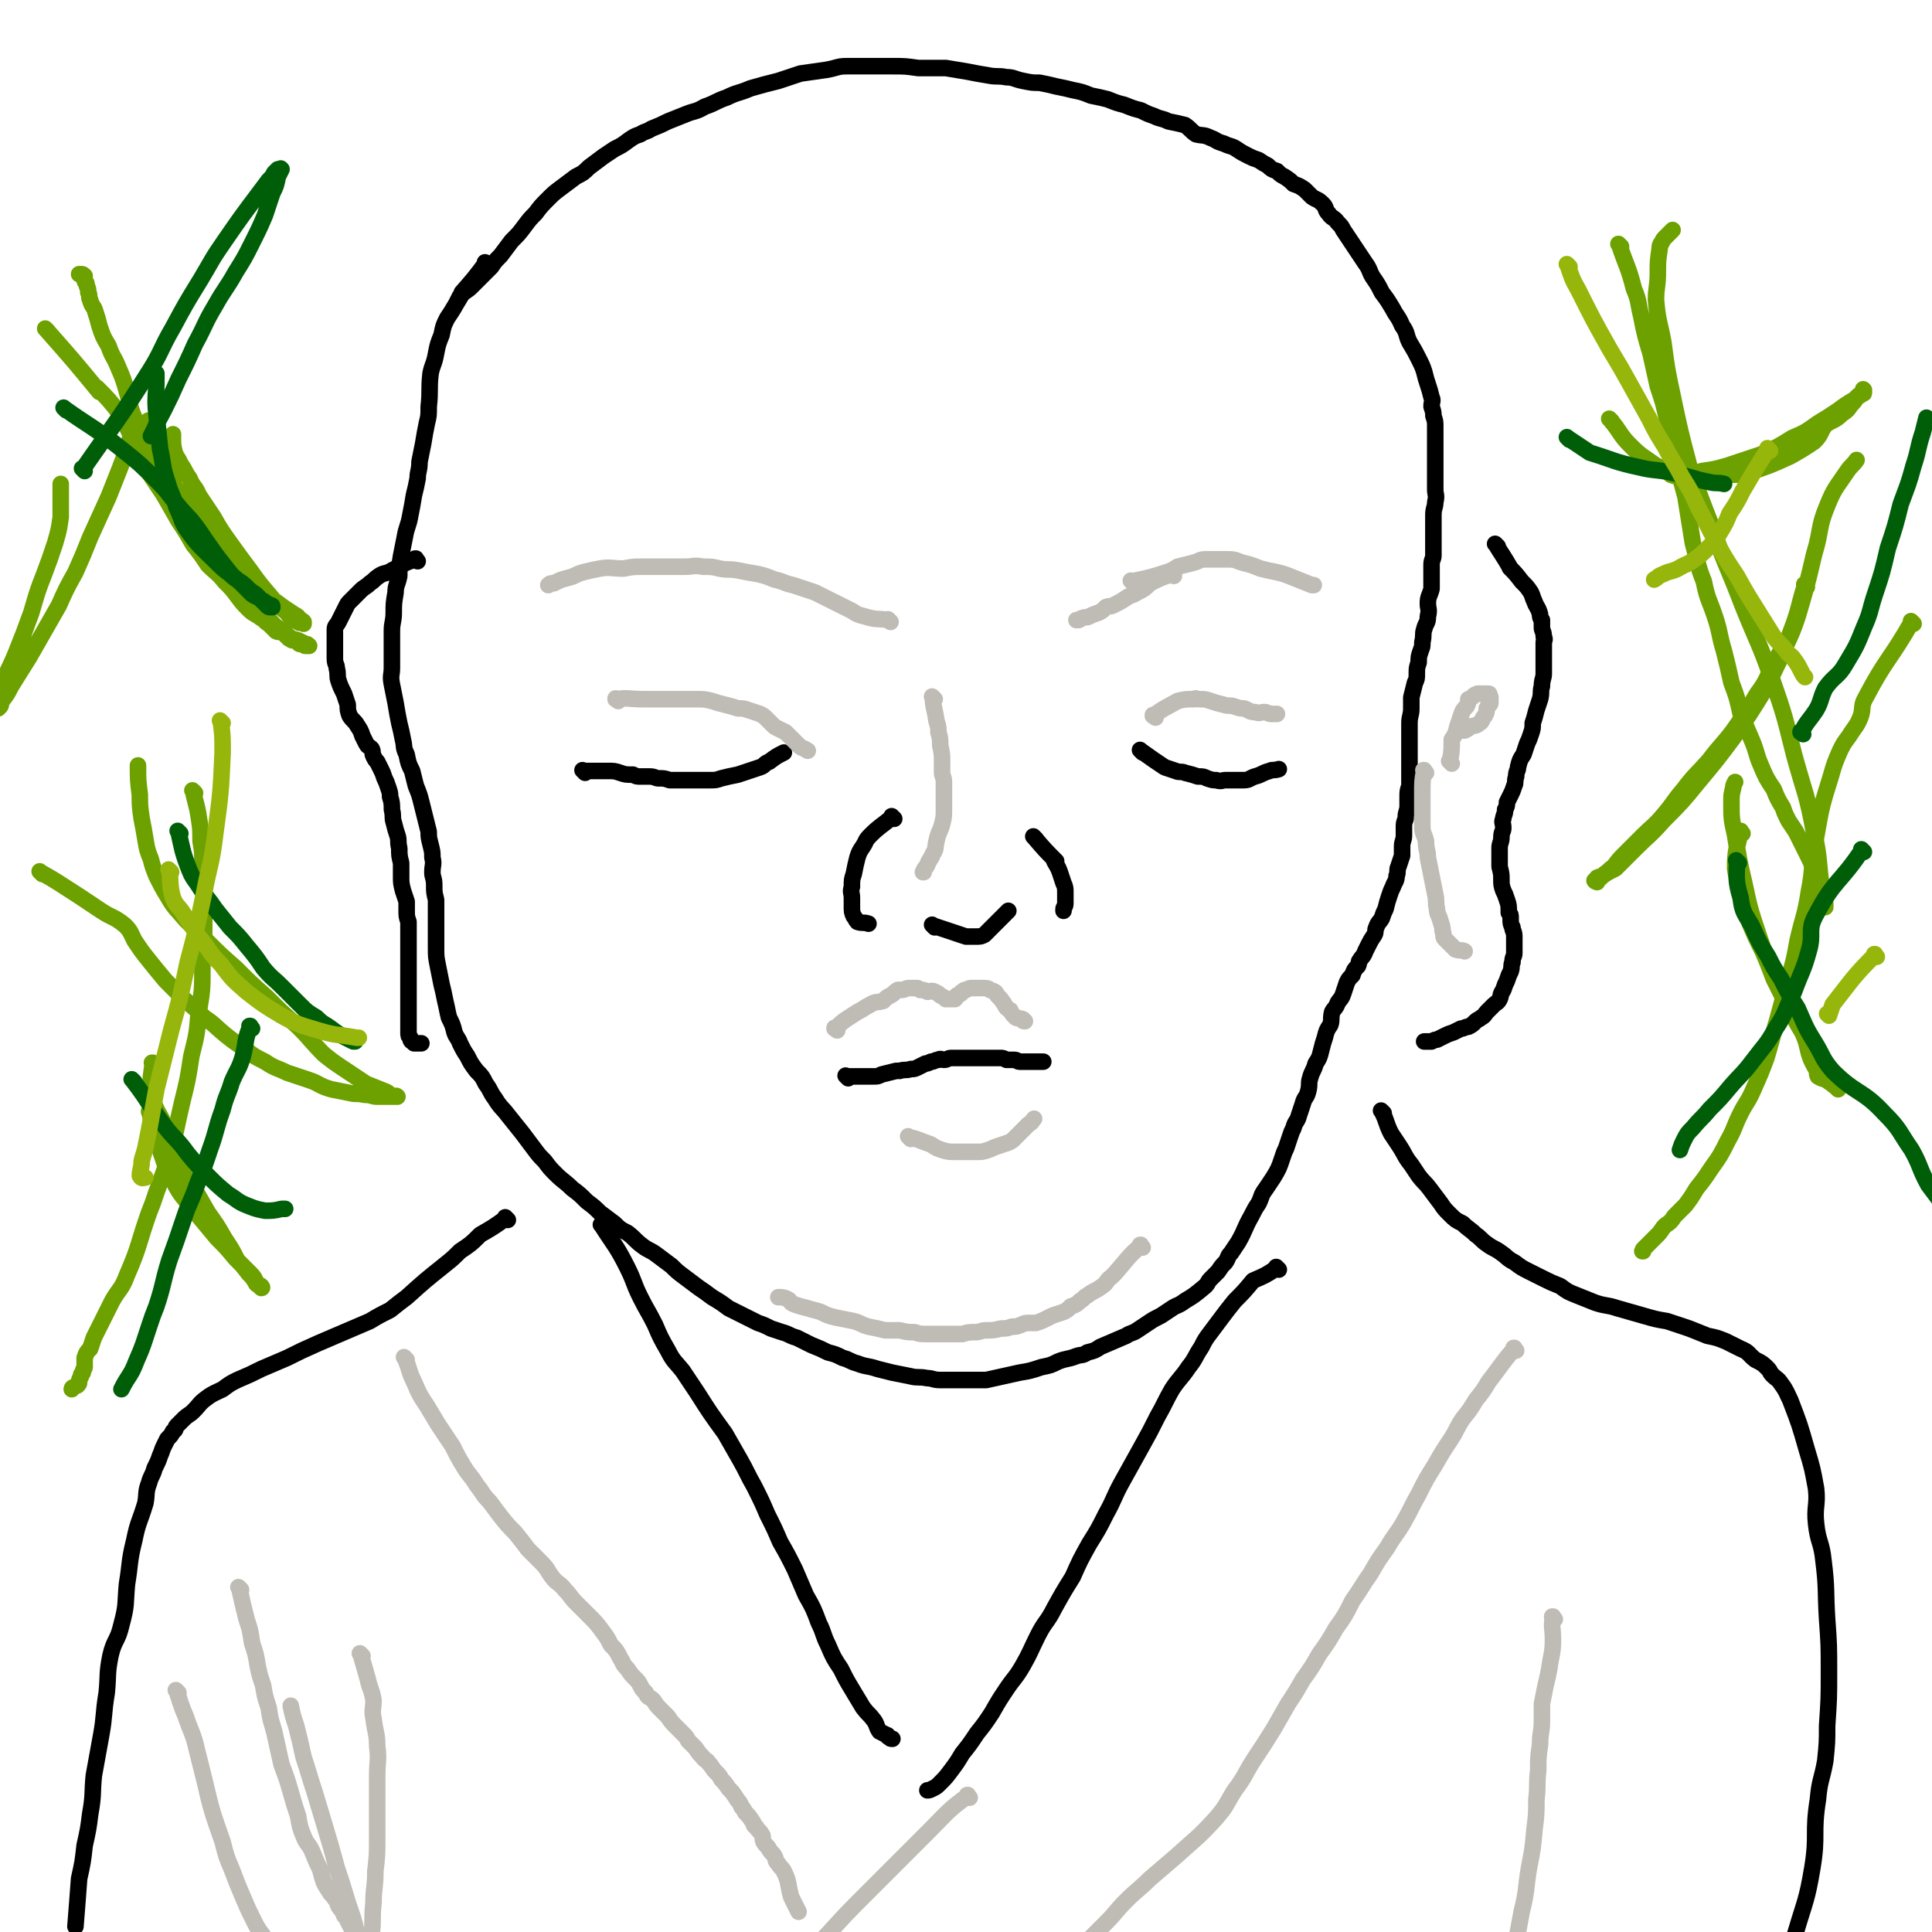 <svg viewBox='0 0 1050 1050' version='1.1' xmlns='http://www.w3.org/2000/svg' xmlns:xlink='http://www.w3.org/1999/xlink'><g fill='none' stroke='#000000' stroke-width='9' stroke-linecap='round' stroke-linejoin='round'><path d='M265,144c-1,-1 -1,-1 -1,-1 -1,-1 0,0 0,0 0,0 0,0 0,0 0,0 0,0 0,0 -1,-1 0,0 0,0 0,0 0,0 0,0 0,0 0,0 0,0 -1,-1 0,0 0,0 0,0 0,0 0,0 -6,8 -6,8 -13,16 0,1 0,1 -1,2 -3,6 -3,6 -7,12 -2,4 -2,4 -3,9 -2,5 -2,5 -3,10 -1,6 -2,6 -3,11 -1,9 0,9 -1,18 0,5 0,5 -1,9 -1,5 -1,5 -2,11 -1,5 -1,5 -2,10 0,5 -1,5 -1,9 -1,5 -1,5 -2,9 -1,6 -1,6 -2,11 -1,6 -2,6 -3,12 -1,5 -1,5 -2,10 -1,6 -1,6 -1,11 -1,5 -2,5 -2,9 -1,6 -1,6 -1,11 0,5 -1,5 -1,10 0,6 0,6 0,11 0,4 0,4 0,9 0,4 -1,4 0,9 1,5 1,5 2,10 1,6 1,6 2,11 1,4 1,4 2,9 1,4 0,4 2,8 1,5 1,5 3,9 1,4 1,4 2,8 2,5 2,5 3,9 1,4 1,4 2,8 1,4 1,4 2,8 0,3 0,3 1,7 1,4 1,4 1,7 1,4 0,4 0,8 0,3 1,3 1,7 0,4 0,4 1,8 0,4 0,4 0,8 0,3 0,3 0,7 0,6 0,6 0,11 0,5 0,5 1,10 1,5 1,5 2,10 1,4 1,4 2,9 1,4 1,5 2,9 2,4 2,4 3,8 1,3 2,3 3,6 2,4 2,4 4,7 2,4 2,4 5,8 3,3 3,3 5,7 3,4 2,4 5,8 3,5 4,5 7,9 4,5 4,5 8,10 3,4 3,4 6,8 3,4 3,4 6,7 3,4 3,4 6,7 4,4 5,4 9,8 4,3 4,3 8,7 4,3 4,3 7,6 4,3 4,3 8,6 3,3 3,3 7,5 4,3 4,4 8,7 4,3 4,2 8,5 4,3 4,3 8,6 3,3 3,3 7,6 4,3 4,3 8,6 3,2 3,2 7,5 5,3 5,3 9,6 4,2 4,2 8,4 4,2 4,2 8,4 3,1 3,1 7,3 3,1 3,1 6,2 4,1 4,2 8,3 4,2 4,2 8,4 5,2 5,2 9,4 4,1 4,1 8,3 4,1 4,2 8,3 5,2 5,1 11,3 4,1 4,1 8,2 5,1 5,1 10,2 4,1 4,0 9,1 3,0 3,1 7,1 4,0 4,0 8,0 3,0 3,0 7,0 2,0 2,0 5,0 3,0 3,0 5,0 9,-2 9,-2 18,-4 6,-1 6,-1 12,-3 5,-1 5,-1 9,-3 5,-2 5,-1 10,-3 3,-1 3,0 6,-2 4,-1 4,-1 7,-3 7,-3 7,-3 14,-6 3,-2 3,-1 6,-3 3,-2 3,-2 6,-4 3,-2 3,-2 7,-4 3,-2 3,-2 6,-4 3,-2 3,-1 7,-4 5,-3 5,-3 11,-8 2,-2 1,-2 3,-4 2,-2 2,-2 4,-4 2,-3 2,-3 4,-5 2,-3 1,-3 3,-5 2,-3 2,-3 4,-6 4,-7 3,-7 7,-14 2,-4 2,-4 4,-7 2,-4 1,-4 4,-8 2,-3 2,-3 4,-6 3,-5 3,-5 5,-11 1,-3 1,-3 2,-5 1,-3 1,-3 2,-6 1,-3 1,-3 2,-5 1,-4 2,-3 3,-7 1,-3 1,-3 2,-6 1,-4 2,-3 3,-7 1,-4 0,-4 1,-7 1,-4 2,-4 3,-8 2,-3 2,-3 3,-7 1,-4 1,-4 2,-7 1,-4 1,-4 3,-7 1,-3 0,-3 1,-7 1,-2 2,-2 3,-5 2,-3 2,-2 3,-5 1,-3 1,-3 2,-6 1,-2 1,-2 3,-4 1,-3 1,-3 3,-5 1,-2 0,-2 1,-3 1,-2 2,-2 3,-5 1,-2 1,-2 2,-4 1,-2 1,-2 3,-5 1,-2 0,-2 1,-4 1,-3 2,-3 3,-5 1,-3 1,-3 2,-5 1,-4 1,-4 2,-7 1,-3 1,-3 2,-5 1,-3 2,-3 2,-6 1,-2 0,-3 1,-5 1,-3 1,-3 2,-6 0,-2 0,-2 0,-5 0,-3 1,-3 1,-6 0,-2 0,-2 0,-5 0,-3 1,-3 1,-5 0,-3 1,-3 1,-6 0,-3 0,-3 0,-5 0,-3 0,-3 1,-6 0,-3 0,-3 0,-6 0,-4 0,-4 0,-7 0,-3 0,-3 0,-6 0,-4 0,-4 0,-8 0,-3 0,-3 0,-7 0,-4 1,-4 1,-8 0,-3 0,-3 0,-6 1,-4 1,-4 2,-8 1,-2 1,-2 1,-5 0,-3 0,-3 1,-6 0,-3 0,-3 1,-6 1,-3 1,-2 1,-5 1,-4 0,-4 1,-7 1,-4 2,-3 2,-7 1,-4 0,-4 0,-7 0,-4 1,-4 2,-8 0,-3 0,-3 0,-6 0,-4 0,-4 0,-7 0,-3 1,-3 1,-5 0,-3 0,-4 0,-7 0,-4 0,-4 0,-8 0,-4 0,-4 0,-7 0,-4 1,-4 1,-7 1,-4 0,-4 0,-7 0,-2 0,-2 0,-5 0,-3 0,-3 0,-5 0,-4 0,-4 0,-7 0,-2 0,-2 0,-5 0,-3 0,-3 0,-6 0,-3 0,-3 0,-6 0,-3 0,-3 -1,-6 0,-2 0,-2 -1,-5 0,-3 1,-3 0,-5 -1,-4 -1,-4 -2,-7 -1,-3 -1,-3 -2,-7 -1,-3 -1,-3 -3,-7 -2,-4 -2,-4 -5,-9 -2,-4 -1,-5 -4,-9 -2,-5 -3,-5 -5,-9 -3,-5 -3,-5 -6,-9 -2,-4 -2,-4 -4,-7 -3,-4 -2,-5 -5,-9 -2,-3 -2,-3 -4,-6 -2,-3 -2,-3 -4,-6 -2,-3 -2,-3 -4,-6 -1,-2 -1,-2 -3,-4 -2,-3 -3,-2 -5,-5 -2,-2 -1,-3 -3,-5 -3,-3 -3,-2 -6,-4 -2,-2 -2,-2 -4,-4 -3,-2 -3,-2 -6,-3 -2,-2 -2,-2 -5,-4 -2,-1 -2,-1 -4,-3 -3,-1 -3,-1 -5,-3 -2,-1 -2,-1 -5,-3 -3,-1 -3,-1 -5,-2 -4,-2 -4,-2 -7,-4 -3,-2 -3,-1 -7,-3 -4,-1 -4,-2 -7,-3 -4,-2 -4,-1 -8,-2 -3,-2 -3,-3 -6,-5 -4,-1 -4,-1 -9,-2 -4,-2 -4,-1 -8,-3 -3,-1 -3,-1 -7,-3 -4,-1 -4,-1 -9,-3 -4,-1 -4,-1 -9,-3 -4,-1 -4,-1 -9,-2 -5,-2 -5,-2 -10,-3 -4,-1 -4,-1 -9,-2 -4,-1 -4,-1 -9,-2 -4,0 -4,0 -9,-1 -5,-1 -5,-2 -9,-2 -5,-1 -5,0 -10,-1 -6,-1 -6,-1 -11,-2 -6,-1 -6,-1 -12,-2 -8,0 -8,0 -15,0 -7,-1 -7,-1 -14,-1 -7,0 -7,0 -14,0 -5,0 -5,0 -11,0 -5,0 -5,1 -11,2 -7,1 -7,1 -14,2 -6,2 -6,2 -12,4 -8,2 -8,2 -15,4 -7,3 -7,2 -13,5 -6,2 -6,3 -12,5 -5,3 -5,2 -10,4 -5,2 -5,2 -10,4 -4,2 -4,2 -9,4 -3,2 -3,1 -6,3 -3,1 -3,1 -6,3 -4,3 -4,3 -8,5 -3,2 -3,2 -6,4 -4,3 -4,3 -8,6 -3,3 -3,3 -7,5 -4,3 -4,3 -8,6 -4,3 -4,3 -7,6 -4,4 -4,4 -7,8 -3,3 -3,3 -6,7 -3,4 -3,4 -7,8 -3,4 -3,4 -6,8 -3,3 -3,3 -5,6 -3,3 -3,3 -5,5 -3,3 -3,3 -6,6 -2,2 -3,2 -5,4 -3,5 -3,5 -6,10 '/><path d='M318,420c-1,-1 -1,-1 -1,-1 -1,-1 0,0 0,0 0,0 0,0 0,0 0,0 0,0 0,0 -1,-1 0,0 0,0 0,0 0,0 0,0 0,0 0,0 0,0 -1,-1 0,0 0,0 0,0 0,0 0,0 0,0 0,0 0,0 -1,-1 0,0 0,0 0,0 0,0 0,0 7,0 7,0 13,0 4,0 4,0 7,1 3,1 3,1 7,1 2,1 2,1 4,1 2,0 2,0 5,0 3,0 3,1 5,1 3,0 3,0 6,1 3,0 3,0 5,0 3,0 3,0 5,0 3,0 3,0 6,0 3,0 3,0 6,0 3,0 3,0 6,-1 4,-1 4,-1 9,-2 3,-1 3,-1 6,-2 3,-1 3,-1 6,-2 3,-1 2,-2 5,-3 4,-3 4,-3 8,-5 '/><path d='M621,409c-1,-1 -1,-1 -1,-1 -1,-1 0,0 0,0 0,0 0,0 0,0 0,0 0,0 0,0 -1,-1 0,0 0,0 0,0 0,0 0,0 0,0 0,0 0,0 -1,-1 0,0 0,0 0,0 0,0 0,0 0,0 0,0 0,0 -1,-1 0,0 0,0 0,0 0,0 0,0 0,0 0,0 0,0 -1,-1 0,0 0,0 0,0 0,0 0,0 7,5 7,5 13,9 0,0 0,0 0,0 3,1 3,1 6,2 2,1 3,0 5,1 4,1 4,1 7,2 3,0 3,0 5,1 3,1 3,1 5,1 3,1 3,0 5,0 2,0 2,0 4,0 3,0 3,0 6,0 3,0 3,-1 6,-2 4,-1 4,-2 8,-3 2,-1 2,0 5,-1 '/><path d='M486,445c-1,-1 -1,-1 -1,-1 -1,-1 0,0 0,0 0,0 0,0 0,0 0,0 0,0 0,0 -1,-1 0,0 0,0 0,0 0,0 0,0 0,0 0,0 0,0 -1,-1 0,0 0,0 0,0 0,0 0,0 -6,5 -7,5 -12,10 -3,3 -2,3 -4,6 -2,3 -2,3 -3,6 -1,4 -1,4 -2,9 -1,3 -1,3 -1,7 -1,3 0,3 0,6 0,2 0,3 0,5 0,2 0,3 1,5 1,1 1,2 2,3 3,1 3,0 6,1 '/><path d='M563,456c-1,-1 -1,-1 -1,-1 -1,-1 0,0 0,0 0,0 0,0 0,0 0,0 0,0 0,0 -1,-1 0,0 0,0 0,0 0,0 0,0 0,0 0,0 0,0 -1,-1 0,0 0,0 0,0 0,0 0,0 0,0 0,0 0,0 -1,-1 0,0 0,0 0,0 0,0 0,0 0,0 0,0 0,0 -1,-1 0,0 0,0 0,0 0,0 0,0 0,0 0,0 0,0 -1,-1 0,0 0,0 0,0 0,0 0,0 6,7 6,7 12,13 0,0 0,0 0,0 0,0 -1,-1 -1,0 1,2 2,3 3,6 0,0 0,0 0,0 1,3 1,3 2,6 1,2 1,3 1,5 0,0 0,0 0,0 0,2 0,2 0,4 0,1 0,1 0,2 0,2 -1,2 -1,3 0,1 0,1 0,1 '/><path d='M508,504c-1,-1 -1,-1 -1,-1 -1,-1 0,0 0,0 0,0 0,0 0,0 0,0 0,0 0,0 -1,-1 0,0 0,0 0,0 0,0 0,0 0,0 0,0 0,0 -1,-1 0,0 0,0 0,0 0,0 0,0 0,0 0,0 0,0 -1,-1 0,0 0,0 0,0 0,0 0,0 0,0 0,0 0,0 -1,-1 0,0 0,0 6,2 6,2 12,4 0,0 0,0 0,0 3,1 3,1 6,2 0,0 0,0 0,0 3,0 3,0 5,0 0,0 0,0 0,0 3,0 3,0 5,-1 0,0 0,0 0,0 3,-3 3,-3 6,-6 2,-2 2,-2 4,-4 1,-1 2,-2 3,-3 '/><path d='M461,586c-1,-1 -1,-1 -1,-1 -1,-1 0,0 0,0 0,0 0,0 0,0 0,0 0,0 0,0 -1,-1 0,0 0,0 0,0 0,0 0,0 0,0 0,0 0,0 -1,-1 0,0 0,0 0,0 0,0 0,0 0,0 0,0 0,0 -1,-1 0,0 0,0 0,0 0,0 0,0 7,0 7,0 15,0 0,0 0,0 0,0 2,0 2,0 4,-1 0,0 0,0 0,0 4,-1 4,-1 8,-2 1,0 1,0 2,0 3,-1 3,0 6,-1 2,0 2,0 4,-1 2,-1 2,-1 4,-2 1,0 1,0 3,-1 2,0 2,-1 4,-1 1,-1 2,0 3,0 2,0 2,-1 4,-1 2,0 2,0 4,0 2,0 2,0 3,0 2,0 2,0 4,0 2,0 2,0 4,0 2,0 2,0 4,0 2,0 2,0 4,0 2,0 2,0 4,0 1,0 1,0 3,1 2,0 2,0 4,0 2,0 2,1 3,1 2,0 2,0 4,0 2,0 2,0 4,0 2,0 2,0 5,0 0,0 0,0 0,0 '/><path d='M276,663c-1,-1 -1,-1 -1,-1 -1,-1 0,0 0,0 0,0 0,0 0,0 0,0 0,0 0,0 -1,-1 0,0 0,0 0,0 0,0 0,0 0,0 0,0 0,0 -1,-1 0,0 0,0 0,0 0,0 0,0 -7,5 -7,5 -14,9 0,0 0,0 0,0 -5,5 -5,5 -11,9 -4,4 -4,4 -9,8 -10,8 -10,8 -20,17 -4,3 -4,3 -9,7 -6,3 -6,3 -11,6 -7,3 -7,3 -14,6 -7,3 -7,3 -14,6 -9,4 -9,4 -17,8 -7,3 -7,3 -14,6 -6,3 -6,3 -13,6 -4,2 -4,2 -8,5 -4,2 -5,2 -9,5 -4,3 -3,3 -7,7 -2,2 -3,2 -5,4 -2,2 -2,2 -4,4 -1,1 0,2 -2,3 -1,2 -1,2 -3,4 -1,2 -1,2 -2,4 -1,2 -1,3 -2,5 -1,3 -1,3 -3,7 -1,4 -2,4 -3,8 -2,5 -1,6 -2,11 -3,10 -4,10 -6,20 -3,12 -2,12 -4,24 -1,11 0,11 -3,22 -2,9 -4,8 -6,17 -2,10 -1,10 -2,20 -2,12 -1,12 -3,23 -2,11 -2,11 -4,22 -1,10 0,10 -2,21 -1,8 -1,8 -3,17 -1,9 -1,9 -3,18 -1,13 -1,14 -2,26 '/><path d='M752,605c-1,-1 -1,-1 -1,-1 -1,-1 0,0 0,0 0,0 0,0 0,0 0,0 0,0 0,0 -1,-1 0,0 0,0 0,0 0,0 0,0 0,0 0,0 0,0 -1,-1 0,0 0,0 0,0 0,0 0,0 0,0 0,0 0,0 -1,-1 0,0 0,0 3,6 2,6 5,12 2,3 2,3 4,6 4,6 3,6 7,11 2,3 2,3 4,6 3,4 3,3 6,7 3,4 3,4 6,8 2,3 2,3 5,6 3,3 3,3 7,5 3,3 4,3 7,6 3,2 3,3 6,5 4,3 4,2 8,5 3,2 3,3 7,5 4,3 4,3 8,5 4,2 4,2 8,4 4,2 4,2 9,4 4,3 4,3 9,5 5,2 5,2 10,4 6,2 6,1 12,3 7,2 7,2 14,4 7,2 7,2 13,3 6,2 6,2 12,4 5,2 5,2 10,4 5,1 5,1 10,3 4,2 4,2 8,4 5,2 4,3 8,6 4,2 4,2 7,5 1,1 1,2 2,3 3,3 3,2 5,5 3,4 3,5 5,9 5,13 5,13 9,27 3,10 3,10 5,21 1,9 -1,10 0,19 1,10 3,10 4,20 2,16 1,16 2,32 1,14 1,14 1,29 0,14 0,14 -1,29 0,9 0,9 -1,19 -2,11 -3,10 -4,21 -3,19 0,19 -3,37 -3,18 -4,18 -9,35 -4,13 -4,13 -8,27 -1,1 -1,1 -1,2 '/><path d='M328,667c-1,-1 -1,-1 -1,-1 -1,-1 0,0 0,0 0,0 0,0 0,0 0,0 0,0 0,0 -1,-1 0,0 0,0 0,0 0,0 0,0 0,0 0,0 0,0 -1,-1 0,0 0,0 7,11 8,11 14,23 4,8 3,8 7,16 4,8 4,7 8,15 3,7 3,7 7,14 3,6 4,6 8,11 4,6 4,6 8,12 7,11 7,11 15,22 4,7 4,7 8,14 4,7 4,8 8,15 4,8 4,8 7,15 4,8 4,8 7,15 4,7 4,7 8,15 3,7 3,7 6,14 4,7 4,7 7,15 3,6 2,6 5,12 3,7 3,7 7,13 3,6 3,6 6,11 3,5 3,5 6,10 3,4 3,3 6,7 2,3 1,3 3,6 2,1 2,1 4,2 1,0 0,1 1,1 1,1 1,1 2,1 0,0 0,0 0,0 '/><path d='M695,690c-1,-1 -1,-1 -1,-1 -1,-1 0,0 0,0 0,0 0,0 0,0 0,0 0,0 0,0 -1,-1 0,0 0,0 0,0 0,0 0,0 -6,4 -6,4 -13,7 0,0 0,0 0,0 -5,6 -5,6 -10,11 -4,5 -4,5 -7,9 -3,4 -3,4 -6,8 -3,4 -3,4 -5,8 -4,6 -3,6 -7,11 -4,6 -5,6 -9,12 -4,7 -4,8 -8,15 -4,8 -4,8 -9,17 -5,9 -5,9 -10,18 -5,9 -4,9 -9,18 -4,8 -4,8 -9,16 -5,9 -5,9 -9,18 -5,8 -5,8 -10,17 -4,8 -5,7 -9,15 -4,8 -4,9 -8,16 -4,7 -5,7 -9,13 -4,6 -4,6 -8,13 -4,6 -4,6 -8,11 -4,6 -4,6 -8,11 -3,5 -3,5 -6,9 -3,4 -3,4 -6,7 -2,2 -2,2 -4,3 -2,1 -2,1 -3,1 0,0 0,0 0,0 '/><path d='M227,305c-1,-1 -1,-1 -1,-1 -1,-1 0,0 0,0 0,0 0,0 0,0 0,0 0,0 0,0 -1,-1 0,0 0,0 0,0 0,0 0,0 0,0 0,0 0,0 -1,-1 0,0 0,0 0,0 0,0 0,0 0,0 0,0 0,0 -1,-1 0,0 0,0 0,0 0,0 0,0 0,0 0,-1 0,0 -7,2 -7,3 -13,6 0,0 0,0 0,0 -3,2 -4,1 -7,3 -3,2 -2,2 -5,4 -2,2 -3,2 -5,4 -3,3 -3,3 -6,6 -1,1 -1,1 -2,3 -1,2 -1,2 -2,4 -1,2 -1,2 -2,4 -1,2 -2,2 -2,4 0,2 0,2 0,4 0,2 0,2 0,3 0,2 0,2 0,4 0,2 0,2 0,5 0,3 1,3 1,5 1,4 0,4 1,7 1,3 1,3 3,7 1,3 1,3 2,6 0,3 0,3 1,6 2,3 3,3 4,5 2,3 2,3 3,6 1,2 1,2 2,4 1,2 1,1 3,3 1,2 0,2 1,4 1,2 1,2 2,3 1,2 1,2 2,4 1,2 1,2 2,5 1,2 1,2 2,5 1,3 1,3 1,5 1,3 1,4 1,7 1,4 0,4 1,7 1,4 1,4 2,7 1,3 0,3 1,7 0,4 0,4 1,8 0,4 0,4 0,7 0,4 0,4 1,8 1,3 1,3 2,6 0,3 0,3 0,5 0,3 0,3 1,6 0,3 0,3 0,6 0,4 0,4 0,7 0,3 0,3 0,5 0,3 0,3 0,6 0,2 0,2 0,5 0,4 0,4 0,8 0,4 0,4 0,8 0,4 0,4 0,8 0,3 0,4 0,7 0,2 0,2 1,3 0,2 1,2 1,2 1,1 1,1 1,1 2,0 2,0 4,0 '/><path d='M814,297c-1,-1 -1,-1 -1,-1 -1,-1 0,0 0,0 0,0 0,0 0,0 0,0 0,0 0,0 -1,-1 0,0 0,0 0,0 0,0 0,0 0,0 0,0 0,0 -1,-1 0,0 0,0 0,0 0,0 0,0 0,0 0,0 0,0 -1,-1 0,0 0,0 0,0 0,0 0,0 0,0 0,0 0,0 -1,-1 0,0 0,0 0,0 0,0 0,0 0,0 -1,-1 0,0 3,5 4,6 8,13 0,0 0,0 0,0 0,0 -1,-1 0,0 2,2 3,3 6,7 0,0 0,0 0,0 3,3 3,3 5,6 1,2 1,3 2,5 1,3 2,3 3,7 0,1 0,2 1,3 0,2 0,2 0,4 0,2 1,2 1,5 1,2 0,2 0,3 0,2 0,2 0,4 0,2 0,2 0,4 0,3 0,3 0,5 0,2 0,2 0,4 0,3 -1,3 -1,7 -1,3 0,3 -1,7 -1,3 -1,3 -2,6 -1,4 -1,4 -2,7 0,3 0,3 -1,6 -1,3 -1,3 -2,5 -1,3 -1,3 -2,6 -2,3 -2,3 -3,7 0,2 -1,2 -1,5 -1,3 0,3 -1,5 -1,3 -1,3 -2,5 -1,2 -1,2 -2,4 0,2 0,2 -1,4 0,3 -1,3 -1,5 -1,2 0,2 0,5 0,2 -1,2 -1,5 0,3 -1,3 -1,6 0,2 0,2 0,5 0,3 0,3 0,5 1,4 1,4 1,7 0,3 0,3 1,6 1,2 1,2 2,5 1,3 1,3 1,7 1,1 1,1 1,3 0,3 0,3 1,5 0,2 1,2 1,5 0,2 0,2 0,4 0,3 0,3 0,5 0,2 -1,2 -1,5 -1,2 0,2 -1,5 -1,2 -1,2 -2,5 -1,2 -1,2 -2,5 -2,3 -1,3 -2,5 -1,2 -2,2 -3,3 -2,2 -2,2 -4,4 -1,1 -1,2 -3,3 -1,1 -2,1 -3,2 -2,2 -2,2 -4,3 -2,0 -2,1 -4,1 -2,1 -2,1 -4,2 -3,1 -3,1 -5,2 -2,1 -2,1 -4,2 -1,0 -1,0 -3,1 0,0 0,0 -1,0 -1,0 -1,0 -2,0 -1,0 -1,0 -1,0 '/></g>
<g fill='none' stroke='#BFBBB5' stroke-width='9' stroke-linecap='round' stroke-linejoin='round'><path d='M484,338c-1,-1 -1,-1 -1,-1 -1,-1 0,0 0,0 0,0 0,0 0,0 0,0 0,0 0,0 -1,-1 0,0 0,0 0,0 0,0 0,0 0,0 0,0 0,0 -1,-1 0,0 0,0 0,0 0,0 0,0 0,0 0,0 0,0 -1,-1 0,0 0,0 0,0 0,0 0,0 -6,-1 -7,0 -13,-2 -4,-1 -4,-1 -7,-3 -6,-3 -6,-3 -12,-6 -4,-2 -4,-2 -8,-4 -6,-2 -6,-2 -12,-4 -5,-1 -5,-2 -10,-3 -5,-2 -5,-2 -9,-3 -6,-1 -6,-1 -11,-2 -5,-1 -5,0 -10,-1 -4,-1 -4,-1 -9,-1 -5,-1 -5,0 -10,0 -6,0 -6,0 -11,0 -5,0 -5,0 -11,0 -6,0 -6,0 -11,1 -7,0 -7,-1 -13,0 -5,1 -5,1 -9,2 -4,1 -4,2 -8,3 -4,1 -4,1 -8,3 -2,0 -2,0 -3,1 '/><path d='M616,317c-1,-1 -1,-1 -1,-1 -1,-1 0,0 0,0 0,0 0,0 0,0 0,0 0,0 0,0 -1,-1 0,0 0,0 0,0 0,0 0,0 0,0 0,0 0,0 -1,-1 0,0 0,0 0,0 0,0 0,0 9,-2 10,-2 19,-5 3,-1 3,-1 6,-3 4,-1 4,-1 8,-2 4,-1 4,-2 7,-2 4,0 4,0 7,0 3,0 3,0 6,0 4,0 4,1 8,2 4,1 4,1 9,3 4,1 4,1 9,2 4,1 4,1 9,3 5,2 5,2 10,4 1,0 1,0 1,0 '/><path d='M336,381c-1,-1 -1,-1 -1,-1 -1,-1 0,0 0,0 0,0 0,0 0,0 0,0 0,0 0,0 -1,-1 0,0 0,0 0,0 0,0 0,0 0,0 0,0 0,0 -1,-1 0,0 0,0 0,0 0,0 0,0 0,0 0,0 0,0 -1,-1 0,0 0,0 0,0 0,0 0,0 0,0 -1,0 0,0 6,-1 7,0 15,0 0,0 0,0 0,0 5,0 5,0 10,0 2,0 2,0 5,0 3,0 3,0 7,0 3,0 3,0 6,0 5,0 5,0 9,1 3,1 3,1 7,2 4,1 4,1 7,2 3,0 3,0 6,1 3,1 3,1 6,2 2,1 2,1 4,3 1,1 1,1 3,3 1,1 1,1 3,2 2,1 2,1 4,2 2,2 2,2 3,3 2,2 2,2 4,4 2,2 2,1 5,3 0,0 0,0 0,0 '/><path d='M628,390c-1,-1 -1,-1 -1,-1 -1,-1 0,0 0,0 0,0 0,0 0,0 0,0 0,0 0,0 -1,-1 0,0 0,0 0,0 0,0 0,0 0,0 0,0 0,0 -1,-1 0,0 0,0 0,0 0,0 0,0 0,0 0,0 0,0 -1,-1 0,0 0,0 0,0 0,0 0,0 0,0 -1,0 0,0 5,-4 6,-4 13,-8 0,0 0,0 0,0 4,-1 4,-1 9,-1 1,-1 1,0 3,0 3,0 3,0 6,1 3,1 3,1 7,2 3,1 3,0 6,1 3,1 3,1 5,1 3,1 3,2 6,2 3,1 3,0 5,0 2,0 2,1 4,1 1,0 1,0 3,0 '/><path d='M508,380c-1,-1 -1,-1 -1,-1 -1,-1 0,0 0,0 0,0 0,0 0,0 0,0 0,0 0,0 -1,-1 0,0 0,0 0,0 0,0 0,0 0,0 0,0 0,0 -1,-1 0,0 0,0 0,0 0,0 0,0 0,0 -1,-1 0,0 0,5 1,6 2,13 1,3 1,3 1,6 1,3 1,4 1,7 1,5 1,5 1,9 0,3 0,3 0,6 0,2 1,2 1,5 0,2 0,2 0,5 0,2 0,2 0,5 0,2 0,2 0,5 0,4 0,4 -1,8 -1,4 -2,4 -3,9 -1,4 0,4 -2,7 -1,3 -2,3 -3,6 -1,2 -2,2 -2,4 -1,0 0,0 0,0 '/><path d='M455,560c-1,-1 -1,-1 -1,-1 -1,-1 0,0 0,0 0,0 0,0 0,0 0,0 0,0 0,0 -1,-1 0,0 0,0 0,0 0,0 0,0 0,0 0,0 0,0 -1,-1 0,0 0,0 0,0 0,0 0,0 0,0 -1,0 0,0 5,-5 6,-5 12,-9 0,0 0,0 0,0 4,-2 3,-2 7,-4 3,-2 4,-1 7,-2 0,0 0,0 0,0 2,-2 2,-2 4,-3 2,-1 2,-2 4,-3 1,0 1,0 2,0 2,0 2,-1 4,-1 0,0 0,0 1,0 1,0 1,0 3,0 1,0 1,0 2,1 2,0 2,0 4,1 2,0 2,-1 4,0 2,1 2,1 3,2 2,1 2,1 3,2 1,0 1,0 2,0 0,0 0,0 1,0 1,0 1,0 1,0 0,0 0,0 0,0 1,0 1,0 1,0 0,0 0,0 0,0 1,-1 0,-1 1,-2 1,0 1,0 2,-1 1,0 0,-1 1,-1 1,-1 1,-1 2,-1 2,-1 2,-1 3,-1 1,0 1,0 3,0 1,0 1,0 2,0 1,0 1,0 1,0 2,0 3,0 4,1 3,1 3,1 4,3 2,2 2,2 4,5 1,2 1,2 3,3 1,2 1,2 3,4 2,1 2,0 4,1 0,1 0,1 1,1 '/><path d='M495,619c-1,-1 -1,-1 -1,-1 -1,-1 0,0 0,0 0,0 0,0 0,0 0,0 0,0 0,0 -1,-1 0,0 0,0 0,0 0,0 0,0 0,0 0,0 0,0 -1,-1 0,0 0,0 0,0 0,0 0,0 0,0 0,0 0,0 -1,-1 0,0 0,0 0,0 0,0 0,0 0,0 0,0 0,0 -1,-1 0,0 0,0 0,0 0,0 0,0 0,0 0,0 0,0 -1,-1 0,0 0,0 0,0 0,0 0,0 0,0 -1,-1 0,0 5,1 6,2 12,4 0,0 0,0 0,0 3,2 3,2 6,3 3,1 4,1 7,1 0,0 0,0 0,0 4,0 4,0 7,0 3,0 3,0 5,0 3,0 3,0 6,-1 3,-1 2,-1 5,-2 3,-1 3,-1 6,-2 2,-1 2,-1 3,-2 2,-2 2,-2 4,-4 2,-2 2,-2 4,-4 2,-1 2,-2 3,-3 '/><path d='M621,678c-1,-1 -1,-1 -1,-1 -1,-1 0,0 0,0 0,0 0,0 0,0 0,0 0,0 0,0 -1,-1 0,0 0,0 0,0 0,0 0,0 0,0 0,0 0,0 -1,-1 0,0 0,0 0,0 0,0 0,0 0,0 0,0 0,0 -1,-1 0,0 0,0 0,0 0,0 0,0 0,0 0,-1 0,0 -7,6 -7,7 -14,15 -1,1 -1,1 -2,2 -3,2 -2,3 -5,5 -4,3 -4,2 -8,5 -2,1 -2,2 -4,3 -2,2 -2,2 -5,3 -2,2 -2,2 -4,3 -3,1 -3,1 -6,2 -2,1 -2,1 -4,2 -2,1 -2,1 -5,2 -1,0 -2,0 -3,0 -3,0 -3,0 -5,1 -3,1 -2,1 -5,1 -3,1 -3,1 -6,1 -4,1 -4,1 -8,1 -3,0 -3,1 -6,1 -3,0 -4,0 -7,1 -3,0 -3,0 -5,0 -4,0 -4,0 -8,0 -3,0 -3,0 -6,0 -4,0 -4,0 -7,-1 -4,0 -4,0 -8,-1 -4,0 -4,0 -8,0 -4,-1 -4,-1 -9,-2 -4,-1 -4,-2 -8,-3 -5,-1 -5,-1 -10,-2 -4,-1 -4,-1 -8,-3 -3,-1 -4,-1 -7,-2 -4,-1 -4,-1 -7,-2 -3,-1 -2,-2 -4,-3 -2,-1 -3,-1 -5,-1 0,0 0,0 0,0 '/><path d='M221,739c-1,-1 -1,-1 -1,-1 -1,-1 0,0 0,0 0,0 0,0 0,0 0,0 0,0 0,0 -1,-1 0,0 0,0 0,0 0,0 0,0 3,7 2,7 5,13 3,7 3,7 7,13 3,5 3,5 6,10 4,6 4,6 8,12 3,6 3,6 6,11 3,5 4,5 7,10 4,5 3,5 7,9 3,4 3,4 6,8 4,5 4,5 8,9 4,5 4,5 7,9 4,4 4,4 7,7 4,4 3,4 6,8 3,4 4,3 7,7 3,3 3,4 6,7 4,4 4,4 7,7 4,4 4,4 7,8 3,4 3,4 5,8 3,3 3,3 5,7 2,3 1,3 4,6 2,3 2,3 4,5 2,2 2,2 3,4 1,2 1,2 3,4 1,3 2,2 4,4 2,3 2,3 4,5 2,2 2,2 4,4 2,3 2,3 4,5 2,2 2,2 4,4 2,2 2,2 3,4 2,2 2,2 4,4 2,3 2,3 4,5 1,2 2,1 3,3 2,2 2,3 4,5 2,2 2,2 3,4 2,2 2,2 4,5 2,2 2,2 4,5 1,2 2,2 3,5 1,1 1,1 2,3 2,2 2,2 4,5 1,1 0,2 2,3 1,2 2,2 3,4 1,1 0,2 1,4 1,2 2,2 3,4 1,2 2,2 3,4 1,2 0,2 2,4 1,2 2,2 3,4 3,6 2,7 4,14 2,4 2,4 4,8 '/><path d='M824,734c-1,-1 -1,-1 -1,-1 -1,-1 0,0 0,0 0,0 0,0 0,0 0,0 0,0 0,0 -1,-1 0,0 0,0 0,0 0,0 0,0 0,0 0,-1 0,0 -7,8 -7,9 -14,18 -3,5 -3,5 -7,10 -3,5 -3,5 -7,10 -4,6 -3,6 -7,12 -4,6 -4,6 -8,13 -5,8 -5,8 -9,16 -4,7 -4,8 -8,15 -4,7 -5,7 -9,14 -5,7 -5,7 -9,14 -5,7 -5,8 -10,15 -4,8 -4,8 -9,15 -4,7 -4,7 -9,14 -4,7 -4,7 -9,14 -4,7 -4,7 -8,13 -4,7 -4,7 -8,14 -5,8 -5,8 -11,17 -5,8 -4,8 -10,16 -5,8 -4,8 -10,15 -10,11 -11,11 -22,21 -7,6 -7,6 -14,12 -6,6 -7,6 -13,12 -6,6 -5,6 -11,12 -6,6 -6,6 -12,12 -5,5 -5,5 -10,10 -5,5 -5,5 -10,10 -4,4 -4,3 -9,7 -3,3 -2,3 -6,5 -2,2 -2,1 -5,2 -1,1 -1,1 -1,1 '/><path d='M527,977c-1,-1 -1,-1 -1,-1 -1,-1 0,0 0,0 0,0 0,0 0,0 0,0 0,-1 0,0 -11,8 -11,9 -21,19 -8,8 -8,8 -16,16 -9,9 -9,9 -18,18 -11,11 -11,11 -21,22 -10,10 -9,11 -19,21 -8,8 -9,8 -17,16 -5,6 -6,6 -11,12 -3,5 -3,5 -6,10 '/><path d='M131,864c-1,-1 -1,-1 -1,-1 -1,-1 0,0 0,0 0,0 0,0 0,0 0,0 0,0 0,0 -1,-1 0,0 0,0 0,0 0,0 0,0 2,9 2,9 4,17 2,6 2,6 3,13 2,6 2,6 3,12 1,5 1,5 3,11 1,6 1,6 3,12 1,7 1,6 3,13 2,9 2,9 4,18 3,8 3,8 5,15 2,7 2,7 4,13 1,6 1,6 3,11 2,5 3,4 5,9 2,5 2,5 4,9 1,4 1,4 2,7 1,2 1,2 3,5 1,2 2,2 3,4 2,2 1,2 2,4 2,3 2,2 3,5 1,1 1,1 2,3 1,2 1,2 2,4 1,1 0,1 1,2 1,2 1,2 2,4 0,1 0,1 0,2 1,2 1,2 1,3 0,1 0,1 1,2 0,0 1,0 1,1 0,0 0,0 0,1 0,0 0,0 0,0 0,0 0,0 0,0 -1,-1 -1,-1 -1,-2 -1,-5 0,-5 -2,-10 -2,-9 -2,-8 -5,-17 -3,-10 -3,-10 -6,-19 -3,-11 -3,-11 -6,-21 -3,-10 -3,-10 -6,-20 -3,-9 -3,-10 -6,-19 -2,-9 -2,-9 -4,-17 -2,-6 -2,-6 -3,-11 '/><path d='M97,920c-1,-1 -1,-1 -1,-1 -1,-1 0,0 0,0 0,0 0,0 0,0 0,0 -1,-1 0,0 2,6 2,7 5,14 3,9 4,9 6,18 2,8 2,8 4,16 4,17 4,17 10,34 2,8 2,8 5,15 3,8 3,8 6,15 3,7 3,7 6,13 2,4 2,4 5,8 1,2 0,3 2,5 0,0 0,0 0,0 1,0 1,0 1,0 '/><path d='M197,900c-1,-1 -1,-1 -1,-1 -1,-1 0,0 0,0 0,0 0,0 0,0 0,0 0,0 0,0 -1,-1 0,0 0,0 2,7 2,7 4,14 1,5 2,5 3,11 0,5 -1,5 0,10 1,8 2,8 2,15 1,8 0,8 0,16 0,8 0,8 0,17 0,8 0,8 0,17 0,9 0,9 -1,18 0,9 -1,9 -1,17 -1,9 0,9 -1,17 -1,7 -1,7 -3,14 -1,6 -1,6 -3,12 -1,4 -1,3 -3,7 0,1 0,1 0,2 '/><path d='M845,880c-1,-1 -1,-1 -1,-1 -1,-1 0,0 0,0 0,0 0,0 0,0 0,0 0,0 0,0 -1,-1 0,0 0,0 0,0 0,0 0,0 0,0 0,-1 0,0 -1,5 0,6 0,12 0,8 -1,8 -2,16 -1,5 -1,5 -2,9 -1,5 -1,5 -2,10 0,5 0,5 0,9 0,7 -1,6 -1,13 -1,7 -1,7 -1,14 -1,8 0,8 -1,16 0,8 0,8 -1,16 -1,11 -1,11 -3,21 -2,12 -1,12 -4,24 -2,11 -2,11 -4,21 -2,9 -3,9 -5,18 -2,6 -2,6 -4,13 -1,7 0,7 -1,14 0,1 0,1 0,3 '/><path d='M789,415c-1,-1 -1,-1 -1,-1 -1,-1 0,0 0,0 0,0 0,0 0,0 0,0 0,0 0,0 -1,-1 0,0 0,0 0,0 0,0 0,0 0,0 0,0 0,0 -1,-1 0,0 0,0 0,0 0,0 0,0 0,0 0,0 0,0 -1,-1 0,0 0,0 0,0 0,0 0,0 1,-6 1,-6 1,-12 0,0 0,0 0,0 2,-3 2,-3 3,-7 1,-3 1,-3 2,-6 1,-3 1,-3 3,-5 1,-2 1,-2 1,-4 0,0 0,0 0,0 3,-1 2,-2 5,-3 1,0 1,0 3,0 1,0 1,0 1,0 1,0 2,0 2,0 1,0 0,1 0,1 0,1 1,0 1,1 0,1 0,1 0,3 0,1 -1,1 -2,3 0,2 0,2 -1,4 -2,2 -1,3 -3,4 -2,2 -3,1 -5,2 -1,1 -1,1 -3,2 -1,0 -1,0 -2,0 0,0 0,-1 0,-1 0,-2 0,-2 0,-3 '/><path d='M775,420c-1,-1 -1,-1 -1,-1 -1,-1 0,0 0,0 0,0 0,0 0,0 0,0 0,0 0,0 -1,-1 0,0 0,0 0,0 0,0 0,0 0,0 0,0 0,0 -1,-1 0,0 0,0 0,0 0,0 0,0 0,0 0,-1 0,0 -1,5 -1,6 -1,12 0,4 0,4 0,9 0,0 0,0 0,0 0,4 0,4 0,9 0,4 1,4 2,8 0,5 1,5 1,9 1,5 1,5 2,10 1,5 1,5 2,10 1,4 0,4 1,8 0,3 1,3 2,7 1,3 1,3 1,5 1,2 0,3 1,4 1,1 1,1 2,2 1,1 1,1 2,2 1,1 1,1 2,2 3,1 3,0 5,1 '/><path d='M638,313c-1,-1 -1,-1 -1,-1 -1,-1 0,0 0,0 0,0 0,0 0,0 0,0 0,0 0,0 -1,-1 0,0 0,0 0,0 0,0 0,0 0,0 0,0 0,0 -1,-1 0,0 0,0 0,0 0,0 0,0 0,0 0,0 0,0 -1,-1 0,0 0,0 0,0 0,0 0,0 0,0 0,0 0,0 -1,-1 0,0 0,0 0,0 0,0 0,0 0,0 0,-1 0,0 -6,2 -6,2 -12,5 0,0 0,0 0,0 -3,3 -3,3 -7,5 -3,2 -3,1 -6,3 -3,2 -3,2 -7,4 -2,1 -2,0 -4,1 -2,2 -2,2 -4,3 -3,1 -3,1 -5,2 -2,1 -2,0 -4,1 -1,0 -1,1 -2,1 0,0 0,0 -1,0 '/></g>
<g fill='none' stroke='#6CA100' stroke-width='9' stroke-linecap='round' stroke-linejoin='round'><path d='M26,180c-1,-1 -1,-1 -1,-1 -1,-1 0,0 0,0 0,0 0,0 0,0 0,0 0,0 0,0 -1,-1 0,0 0,0 15,17 15,17 29,34 0,0 0,0 0,0 0,-1 -2,-3 -1,-2 5,5 7,7 13,15 3,4 2,5 5,10 2,5 2,5 5,10 2,6 2,6 5,11 4,6 4,6 8,12 4,7 4,7 8,14 4,6 4,6 8,13 4,5 4,5 8,11 5,5 5,4 9,9 4,4 4,4 7,8 3,4 3,4 6,7 3,3 3,2 7,5 2,1 2,2 4,3 2,2 2,2 4,4 2,1 2,0 4,1 1,1 1,1 2,2 1,0 1,1 1,1 0,0 0,0 1,0 0,0 0,1 1,1 1,0 1,0 1,0 1,0 1,0 2,1 1,0 0,1 1,1 1,0 1,0 2,0 0,0 0,1 1,1 0,0 0,0 1,0 0,0 0,0 0,0 1,0 1,0 1,0 0,0 0,0 0,0 0,0 0,0 0,0 -1,-1 0,0 0,0 0,0 0,0 0,0 0,0 0,0 0,0 -1,-1 -1,-1 -2,-1 -2,-1 -2,-1 -4,-2 -4,-1 -4,-1 -7,-4 -6,-4 -6,-4 -11,-10 -8,-8 -8,-8 -15,-17 -8,-10 -8,-10 -16,-21 -7,-10 -7,-10 -14,-20 -6,-9 -6,-9 -11,-18 -3,-3 -2,-4 -5,-8 -1,-2 -1,-2 -3,-5 -4,-9 -4,-9 -7,-18 -3,-7 -2,-7 -4,-14 -2,-7 -2,-7 -5,-14 -2,-5 -3,-5 -5,-11 -3,-5 -3,-5 -5,-11 -1,-4 -1,-4 -2,-7 -1,-4 -2,-3 -3,-7 -1,-2 0,-2 -1,-4 0,-3 -1,-3 -1,-5 -1,-1 -1,-1 -1,-2 0,-1 0,-1 0,-2 -1,-1 -1,-1 -2,-1 0,0 0,0 -1,0 0,0 0,0 0,0 0,0 0,0 0,0 '/><path d='M72,240c-1,-1 -1,-1 -1,-1 -1,-1 0,0 0,0 0,0 0,0 0,0 0,0 0,0 0,0 -1,-1 0,0 0,0 0,0 0,0 0,0 0,0 0,0 0,0 -1,-1 0,0 0,0 0,0 0,0 0,0 -6,16 -6,16 -12,31 -5,11 -5,11 -10,22 -4,10 -4,10 -8,19 -5,9 -5,9 -9,18 -8,14 -8,14 -16,28 -5,8 -5,8 -10,16 -2,4 -2,4 -5,8 -1,1 0,2 -1,3 -1,1 -1,1 -1,1 0,0 0,-1 0,-2 1,-5 1,-5 2,-10 3,-9 4,-9 8,-19 4,-10 4,-10 8,-21 3,-10 3,-11 7,-21 3,-8 3,-8 6,-17 2,-7 2,-7 3,-14 0,-8 0,-8 0,-15 0,-2 0,-2 0,-3 '/><path d='M106,431c-1,-1 -1,-1 -1,-1 -1,-1 0,0 0,0 0,0 0,0 0,0 0,0 0,0 0,0 -1,-1 0,0 0,0 0,0 0,0 0,0 0,0 -1,-1 0,0 1,6 2,7 3,14 1,6 1,7 1,13 1,6 1,6 1,12 0,7 1,7 1,14 0,8 0,8 0,17 0,12 0,12 -1,25 0,13 0,13 -2,25 -1,12 -1,12 -4,24 -2,13 -2,13 -5,25 -3,13 -3,14 -6,27 -4,11 -4,11 -8,22 -2,6 -2,6 -4,11 -6,17 -5,18 -12,34 -3,8 -4,7 -8,14 -3,6 -3,6 -6,12 -2,4 -2,4 -4,8 -1,3 -1,3 -2,6 -2,2 -2,2 -3,5 0,1 0,1 0,3 0,1 0,1 0,2 0,1 -1,1 -1,3 -1,1 -1,1 -1,2 -1,2 -1,2 -1,3 0,1 0,1 -1,2 0,0 -1,0 -2,1 -1,0 -1,1 -1,1 0,0 0,0 0,0 '/><path d='M23,475c-1,-1 -1,-1 -1,-1 -1,-1 0,0 0,0 0,0 0,0 0,0 0,0 0,0 0,0 -1,-1 0,0 0,0 0,0 0,0 0,0 0,0 -1,-1 0,0 9,5 10,6 21,13 6,4 6,4 12,8 6,4 7,3 13,8 3,3 3,4 5,8 4,6 4,6 8,11 4,5 4,5 9,11 5,5 5,5 10,10 6,5 6,5 11,10 6,4 5,4 11,9 5,4 5,4 11,8 5,4 5,4 11,7 6,4 6,3 12,6 6,2 6,2 12,4 6,2 5,3 12,5 5,1 5,1 10,2 4,1 4,0 8,1 4,0 4,1 7,1 2,0 2,0 4,0 2,0 2,0 3,0 1,0 1,0 2,0 1,0 1,0 2,0 0,0 0,0 0,0 0,0 0,0 0,0 0,0 0,0 0,0 -1,-1 -1,0 -2,0 -3,-1 -2,-2 -5,-3 -5,-2 -5,-2 -10,-4 -6,-4 -6,-4 -12,-8 -6,-4 -6,-4 -11,-8 -7,-7 -7,-8 -14,-15 -9,-8 -9,-8 -17,-16 -9,-8 -9,-8 -17,-16 -8,-7 -8,-7 -15,-14 -6,-6 -6,-6 -12,-12 -5,-6 -6,-6 -10,-13 -3,-5 -3,-5 -6,-11 -2,-5 -2,-5 -3,-9 -2,-5 -2,-5 -3,-11 -1,-6 -1,-6 -2,-11 -1,-7 -1,-7 -1,-13 -1,-8 -1,-8 -1,-16 '/><path d='M84,579c-1,-1 -1,-1 -1,-1 -1,-1 0,0 0,0 0,0 0,0 0,0 0,0 0,0 0,0 -1,-1 0,0 0,0 0,0 0,0 0,0 0,0 0,-1 0,0 -1,8 -2,10 0,19 2,8 4,8 7,16 4,8 4,8 7,17 4,8 4,8 8,15 4,7 4,7 8,14 5,7 5,7 9,14 4,6 4,6 7,12 3,3 3,3 6,7 2,2 2,2 4,5 0,1 1,1 2,2 1,1 1,1 1,1 1,0 0,-1 0,-1 -1,-1 -1,0 -2,-1 -2,-3 -1,-3 -4,-6 -4,-4 -4,-4 -8,-8 -5,-6 -5,-6 -10,-11 -5,-6 -5,-6 -10,-12 -4,-5 -4,-5 -9,-11 -3,-4 -3,-5 -6,-10 -3,-6 -3,-6 -5,-12 -3,-9 -3,-9 -6,-18 0,-3 0,-3 -1,-6 '/><path d='M1040,339c-1,-1 -1,-1 -1,-1 -1,-1 0,0 0,0 0,0 0,0 0,0 0,0 0,0 0,0 -1,-1 0,0 0,0 0,0 0,0 0,0 0,0 0,0 0,0 -1,-1 0,0 0,0 0,0 0,0 0,0 -12,21 -14,20 -25,41 -3,5 -1,6 -3,11 -2,5 -3,5 -6,10 -3,4 -3,4 -5,8 -3,7 -3,7 -5,14 -5,16 -5,16 -8,33 -3,15 -1,15 -4,30 -2,13 -3,13 -6,26 -2,11 -2,11 -5,21 -3,11 -3,11 -6,22 -3,10 -3,11 -6,21 -3,8 -3,8 -7,17 -3,7 -4,7 -7,13 -4,8 -3,8 -7,15 -4,8 -4,8 -9,15 -4,6 -4,6 -8,11 -3,5 -3,5 -6,9 -3,3 -3,3 -6,6 -2,3 -2,3 -5,5 -2,2 -2,3 -4,5 -2,2 -2,2 -4,4 -1,1 -1,1 -2,2 -1,1 -1,1 -2,2 0,0 0,0 0,1 0,0 0,0 0,0 0,0 0,0 0,0 0,0 -1,0 0,0 0,-1 0,-1 1,-2 0,0 0,0 0,0 '/><path d='M947,453c-1,-1 -1,-1 -1,-1 -1,-1 0,0 0,0 0,0 0,0 0,0 0,0 0,0 0,0 -1,-1 0,0 0,0 0,0 0,0 0,0 0,0 0,-1 0,0 -2,9 -3,10 -3,20 1,7 2,7 4,14 2,8 2,8 4,16 3,7 3,7 7,15 3,7 3,7 6,15 3,6 3,6 6,12 1,2 1,2 3,5 4,8 4,8 9,16 2,4 2,4 3,8 2,3 1,3 2,6 1,3 0,4 1,6 3,2 4,1 7,3 2,1 2,1 4,3 0,0 0,0 0,1 0,0 0,0 0,0 0,0 0,0 0,0 -1,-1 0,0 0,0 0,0 0,0 0,0 0,0 0,0 0,0 -1,-1 0,0 0,0 0,0 -1,-1 -1,-1 -6,-5 -7,-4 -11,-10 -6,-10 -3,-11 -8,-21 -6,-12 -7,-12 -13,-24 -6,-13 -5,-13 -10,-27 -5,-15 -5,-15 -8,-29 -3,-13 -3,-13 -5,-26 -2,-9 -2,-9 -2,-18 0,-4 0,-4 1,-8 0,-1 0,-1 1,-3 '/><path d='M881,134c-1,-1 -1,-1 -1,-1 -1,-1 0,0 0,0 0,0 0,0 0,0 0,0 0,0 0,0 -1,-1 0,0 0,0 0,0 0,0 0,0 4,12 5,12 8,24 3,7 2,7 4,15 2,10 2,10 5,20 2,9 2,9 4,18 3,9 3,9 5,18 2,10 2,10 4,19 3,12 3,12 6,23 2,12 2,13 4,25 3,11 2,11 6,21 2,10 3,10 6,19 3,9 2,9 5,19 2,8 2,8 4,17 3,8 3,8 5,17 3,7 3,7 6,14 3,7 2,7 5,14 3,7 3,7 7,13 2,5 2,5 5,10 1,3 1,3 3,7 2,3 2,3 4,6 3,6 3,6 6,12 2,4 2,4 4,9 1,3 1,3 1,6 0,2 -1,2 0,4 1,2 2,2 4,4 0,1 0,1 0,2 0,1 1,1 1,2 0,1 0,1 0,2 0,0 0,0 0,0 0,0 0,0 0,0 0,0 0,0 0,0 -1,-1 0,0 0,0 0,0 0,0 0,0 0,0 0,0 0,0 -1,-1 0,-1 0,-2 -1,-5 -1,-5 -2,-9 -2,-15 -1,-15 -4,-29 -4,-22 -5,-21 -11,-43 -5,-20 -5,-21 -12,-41 -7,-20 -8,-20 -16,-40 -8,-21 -9,-21 -16,-41 -7,-18 -7,-18 -13,-35 -5,-19 -5,-19 -9,-38 -3,-14 -3,-14 -5,-29 -2,-11 -3,-11 -4,-23 0,-7 1,-7 1,-15 0,-6 0,-6 1,-13 0,-1 0,-2 1,-3 1,-2 1,-2 2,-3 2,-2 2,-2 4,-4 '/><path d='M876,229c-1,-1 -1,-1 -1,-1 -1,-1 0,0 0,0 0,0 0,0 0,0 0,0 0,0 0,0 -1,-1 0,0 0,0 0,0 0,0 0,0 6,7 5,8 11,14 6,6 7,6 14,11 6,3 6,2 12,4 6,2 7,2 13,2 8,0 8,0 16,-1 5,0 5,0 9,-1 12,-4 12,-4 23,-9 7,-4 7,-4 13,-8 4,-4 3,-5 6,-9 4,-3 5,-2 9,-6 3,-2 3,-2 5,-5 2,-2 2,-2 3,-4 2,-1 2,-1 3,-2 1,0 1,0 1,-1 0,0 0,0 0,-1 0,0 0,0 0,0 0,0 0,0 0,0 -1,-1 0,0 0,0 0,0 0,0 0,0 0,1 0,1 -1,2 -1,1 -1,1 -2,1 -1,1 -1,1 -2,2 -5,3 -5,3 -9,6 -6,4 -6,4 -11,7 -7,5 -7,5 -14,8 -8,5 -8,5 -17,9 -9,3 -9,3 -18,6 -7,2 -7,2 -14,3 -6,2 -6,2 -11,3 -3,0 -3,0 -6,-1 0,0 0,0 0,0 '/><path d='M982,319c-1,-1 -1,-1 -1,-1 -1,-1 0,0 0,0 0,0 0,0 0,0 0,0 0,0 0,0 -1,-1 0,0 0,0 0,0 0,0 0,0 -4,13 -3,13 -8,26 -3,8 -4,7 -8,15 -5,9 -4,10 -10,18 -6,10 -6,10 -13,20 -6,8 -7,8 -13,16 -7,8 -8,8 -14,16 -6,7 -5,7 -11,14 -5,6 -6,6 -11,11 -5,5 -5,5 -9,9 -4,4 -4,4 -7,8 -3,2 -2,2 -5,4 -2,2 -2,1 -4,2 -1,1 0,2 0,2 0,1 0,0 -1,0 0,0 0,0 0,0 0,0 0,0 0,0 -1,-1 0,0 0,0 2,-1 2,-1 4,-3 3,-2 3,-2 7,-4 5,-5 5,-5 11,-11 7,-7 8,-7 15,-15 10,-10 10,-10 19,-21 10,-12 10,-12 19,-24 9,-13 9,-13 17,-26 4,-7 4,-8 8,-16 5,-12 6,-12 10,-24 5,-17 5,-17 9,-34 4,-13 2,-14 7,-26 4,-10 5,-10 11,-19 2,-3 3,-3 5,-6 0,0 0,0 0,0 '/><path d='M82,230c-1,-1 -1,-1 -1,-1 -1,-1 0,0 0,0 0,0 0,0 0,0 0,0 0,0 0,0 -1,-1 0,0 0,0 0,0 0,0 0,0 0,0 0,0 0,0 -1,-1 0,0 0,0 0,0 0,0 0,0 3,10 3,10 7,20 1,4 1,4 3,8 3,5 3,6 6,11 3,4 3,4 7,9 4,6 4,6 9,12 5,6 5,6 10,12 4,5 5,4 9,9 4,4 4,5 8,9 3,3 3,3 7,6 3,2 3,2 7,5 3,2 3,2 6,4 2,1 2,1 3,3 1,0 1,0 2,1 0,1 0,1 0,1 0,0 0,0 0,0 0,0 0,0 0,0 -2,-1 -2,0 -3,-1 -4,-2 -4,-2 -6,-5 -5,-4 -5,-4 -9,-9 -6,-7 -6,-7 -11,-14 -6,-8 -6,-8 -11,-15 -5,-7 -5,-7 -9,-14 -4,-6 -4,-6 -8,-12 -2,-5 -3,-4 -5,-9 -3,-4 -2,-4 -5,-8 -1,-3 -2,-3 -3,-6 -1,-4 -1,-4 -1,-8 0,-1 0,-1 0,-2 '/></g>
<g fill='none' stroke='#005E09' stroke-width='9' stroke-linecap='round' stroke-linejoin='round'><path d='M36,223c-1,-1 -1,-1 -1,-1 -1,-1 0,0 0,0 0,0 0,0 0,0 0,0 0,0 0,0 -1,-1 0,0 0,0 0,0 0,0 0,0 0,0 -1,-1 0,0 14,10 16,10 31,22 10,8 10,8 19,17 7,7 6,7 12,14 5,6 6,6 11,13 4,6 4,6 9,13 3,4 3,4 7,9 3,4 4,4 7,7 3,3 3,3 6,6 3,2 3,1 5,3 2,1 2,1 3,2 1,1 1,0 2,1 1,0 1,0 1,1 0,0 0,0 0,0 0,0 0,0 0,0 0,0 0,0 0,0 -1,-1 -1,0 -1,0 -1,0 -1,0 -2,-1 -1,-1 -1,-1 -2,-2 -2,-2 -2,-2 -4,-4 -3,-2 -3,-2 -5,-4 -4,-4 -5,-3 -9,-7 -4,-3 -4,-3 -8,-7 -8,-8 -9,-8 -16,-18 -3,-5 -2,-5 -5,-11 -2,-7 -3,-7 -5,-14 -3,-9 -2,-9 -4,-18 -1,-10 -1,-10 -2,-19 -1,-9 0,-9 0,-19 0,-1 0,-1 0,-3 '/><path d='M46,256c-1,-1 -1,-1 -1,-1 -1,-1 0,0 0,0 0,0 0,0 0,0 0,0 0,0 0,0 -1,-1 0,0 0,0 18,-26 19,-26 36,-53 7,-11 6,-12 13,-24 7,-13 7,-13 15,-26 6,-10 6,-11 13,-21 9,-13 9,-13 18,-25 3,-4 3,-4 6,-8 2,-2 2,-2 3,-4 1,-1 1,-1 2,-2 1,0 1,0 2,0 0,0 0,0 0,0 0,0 0,0 0,0 0,0 0,0 0,0 -1,-1 0,0 0,0 -1,2 -1,2 -2,4 -1,5 -1,5 -3,9 -2,6 -2,6 -4,12 -3,7 -3,7 -7,15 -4,8 -4,8 -9,16 -5,9 -6,9 -11,18 -6,10 -5,10 -11,21 -4,9 -4,9 -9,19 -4,9 -4,9 -8,17 -3,6 -3,5 -5,10 -1,2 -1,2 -2,4 0,0 0,0 0,0 '/><path d='M98,453c-1,-1 -1,-1 -1,-1 -1,-1 0,0 0,0 0,0 0,0 0,0 0,0 0,0 0,0 -1,-1 0,0 0,0 0,0 0,0 0,0 0,0 -1,-1 0,0 2,9 2,11 6,21 2,5 3,5 6,10 4,6 4,5 8,11 4,5 4,5 8,10 5,5 5,5 9,10 5,6 5,6 9,12 5,6 5,5 10,10 5,5 5,5 10,10 4,4 4,4 9,7 4,4 4,3 8,6 4,3 4,3 8,5 2,1 2,1 4,2 1,0 1,0 1,0 '/><path d='M73,588c-1,-1 -1,-1 -1,-1 -1,-1 0,0 0,0 0,0 0,0 0,0 0,0 0,0 0,0 -1,-1 0,0 0,0 0,0 0,0 0,0 0,0 0,0 0,0 -1,-1 0,0 0,0 10,13 9,14 19,27 5,6 6,6 11,13 5,6 5,6 11,12 5,5 5,5 11,10 5,3 5,4 10,6 5,2 5,2 10,3 4,0 5,0 9,-1 1,0 1,0 2,0 '/><path d='M137,559c-1,-1 -1,-1 -1,-1 -1,-1 0,0 0,0 0,0 0,0 0,0 0,0 0,-1 0,0 -3,7 -2,8 -4,16 -2,7 -3,7 -6,14 -2,7 -3,7 -5,15 -4,11 -3,11 -7,22 -3,9 -3,9 -7,19 -3,9 -4,9 -7,18 -4,12 -4,12 -8,23 -4,13 -3,13 -7,25 -2,5 -2,5 -4,11 -3,9 -3,10 -7,19 -3,8 -4,7 -8,15 '/><path d='M1013,463c-1,-1 -1,-1 -1,-1 -1,-1 0,0 0,0 0,0 0,0 0,0 0,0 0,0 0,0 -1,-1 0,0 0,0 -12,18 -15,16 -25,35 -5,9 -1,10 -4,20 -3,11 -4,11 -8,22 -5,10 -4,11 -10,20 -5,9 -6,9 -12,17 -6,8 -7,8 -13,15 -5,6 -5,6 -11,12 -4,5 -4,4 -9,10 -3,3 -3,3 -5,7 -1,2 -1,2 -2,5 0,0 0,0 0,0 '/><path d='M945,469c-1,-1 -1,-1 -1,-1 -1,-1 0,0 0,0 0,0 0,0 0,0 0,0 -1,-1 0,0 0,9 -1,10 2,20 1,8 2,8 6,15 4,9 4,9 9,17 3,6 3,6 7,12 4,8 4,8 9,16 4,9 4,10 9,18 5,8 4,9 10,16 13,13 16,10 28,23 9,9 8,10 15,20 5,9 4,10 9,19 3,4 3,4 6,8 0,0 0,0 0,0 '/><path d='M980,399c-1,-1 -1,-1 -1,-1 -1,-1 0,0 0,0 0,0 0,0 0,0 0,0 -1,0 0,0 3,-6 4,-6 8,-12 3,-5 2,-6 5,-12 5,-7 7,-6 11,-13 6,-10 6,-10 10,-20 4,-9 3,-9 6,-18 4,-12 4,-12 7,-25 4,-12 4,-12 7,-24 4,-11 4,-10 7,-21 3,-9 2,-9 5,-18 1,-4 1,-4 2,-8 '/><path d='M853,239c-1,-1 -1,-1 -1,-1 -1,-1 0,0 0,0 0,0 0,0 0,0 0,0 0,0 0,0 -1,-1 0,0 0,0 0,0 0,0 0,0 6,4 6,4 12,8 0,0 0,0 0,0 13,4 13,5 27,8 8,2 9,1 18,3 10,2 10,3 20,5 4,1 4,0 8,1 '/></g>
<g fill='none' stroke='#96B60B' stroke-width='9' stroke-linecap='round' stroke-linejoin='round'><path d='M853,145c-1,-1 -1,-1 -1,-1 -1,-1 0,0 0,0 0,0 0,0 0,0 0,0 -1,-1 0,0 2,6 2,7 6,14 8,16 8,16 17,32 6,10 6,10 11,19 5,9 5,9 10,18 4,8 4,8 9,16 4,8 5,8 9,16 5,8 5,8 9,17 5,9 5,10 10,19 5,9 5,9 11,18 5,9 5,9 10,17 5,8 5,8 10,16 3,4 4,4 7,8 1,2 1,1 3,3 3,4 3,4 5,8 1,2 1,2 2,3 '/><path d='M962,245c-1,-1 -1,-1 -1,-1 -1,-1 0,0 0,0 0,0 0,0 0,0 0,0 0,0 0,0 -1,-1 0,0 0,0 -7,11 -7,11 -14,23 -3,6 -3,6 -7,12 -2,5 -2,5 -5,10 -3,5 -3,5 -7,9 -3,3 -3,3 -7,6 -4,3 -4,2 -9,5 -4,2 -4,1 -8,3 -3,1 -3,2 -5,3 '/><path d='M121,393c-1,-1 -1,-1 -1,-1 -1,-1 0,0 0,0 0,0 0,0 0,0 0,0 0,0 0,0 -1,-1 0,0 0,0 1,8 1,8 1,17 -1,22 -1,22 -4,44 -2,17 -3,16 -6,32 -4,19 -4,19 -9,38 -4,19 -4,19 -9,37 -4,16 -4,16 -8,32 -2,11 -2,11 -4,22 -1,5 -1,5 -2,10 -1,4 -1,3 -2,7 0,4 -1,5 -1,8 1,2 2,1 3,1 0,0 0,0 0,0 '/><path d='M93,474c-1,-1 -1,-1 -1,-1 -1,-1 0,0 0,0 0,0 0,0 0,0 1,7 0,8 2,15 2,5 3,4 6,9 4,6 4,6 8,12 6,7 5,8 12,15 6,8 6,8 14,15 9,7 9,7 19,13 9,5 10,5 20,8 10,3 10,2 21,4 0,0 0,0 1,0 '/><path d='M1020,520c-1,-1 -1,-1 -1,-1 -1,-1 0,0 0,0 0,0 0,0 0,0 0,0 0,0 0,0 -1,-1 0,0 0,0 0,0 0,0 0,0 0,0 0,-1 0,0 -12,12 -12,13 -23,27 0,0 0,0 0,0 -1,3 -1,3 -2,6 0,0 0,0 0,0 0,0 -1,-1 -1,-1 '/></g>
</svg>